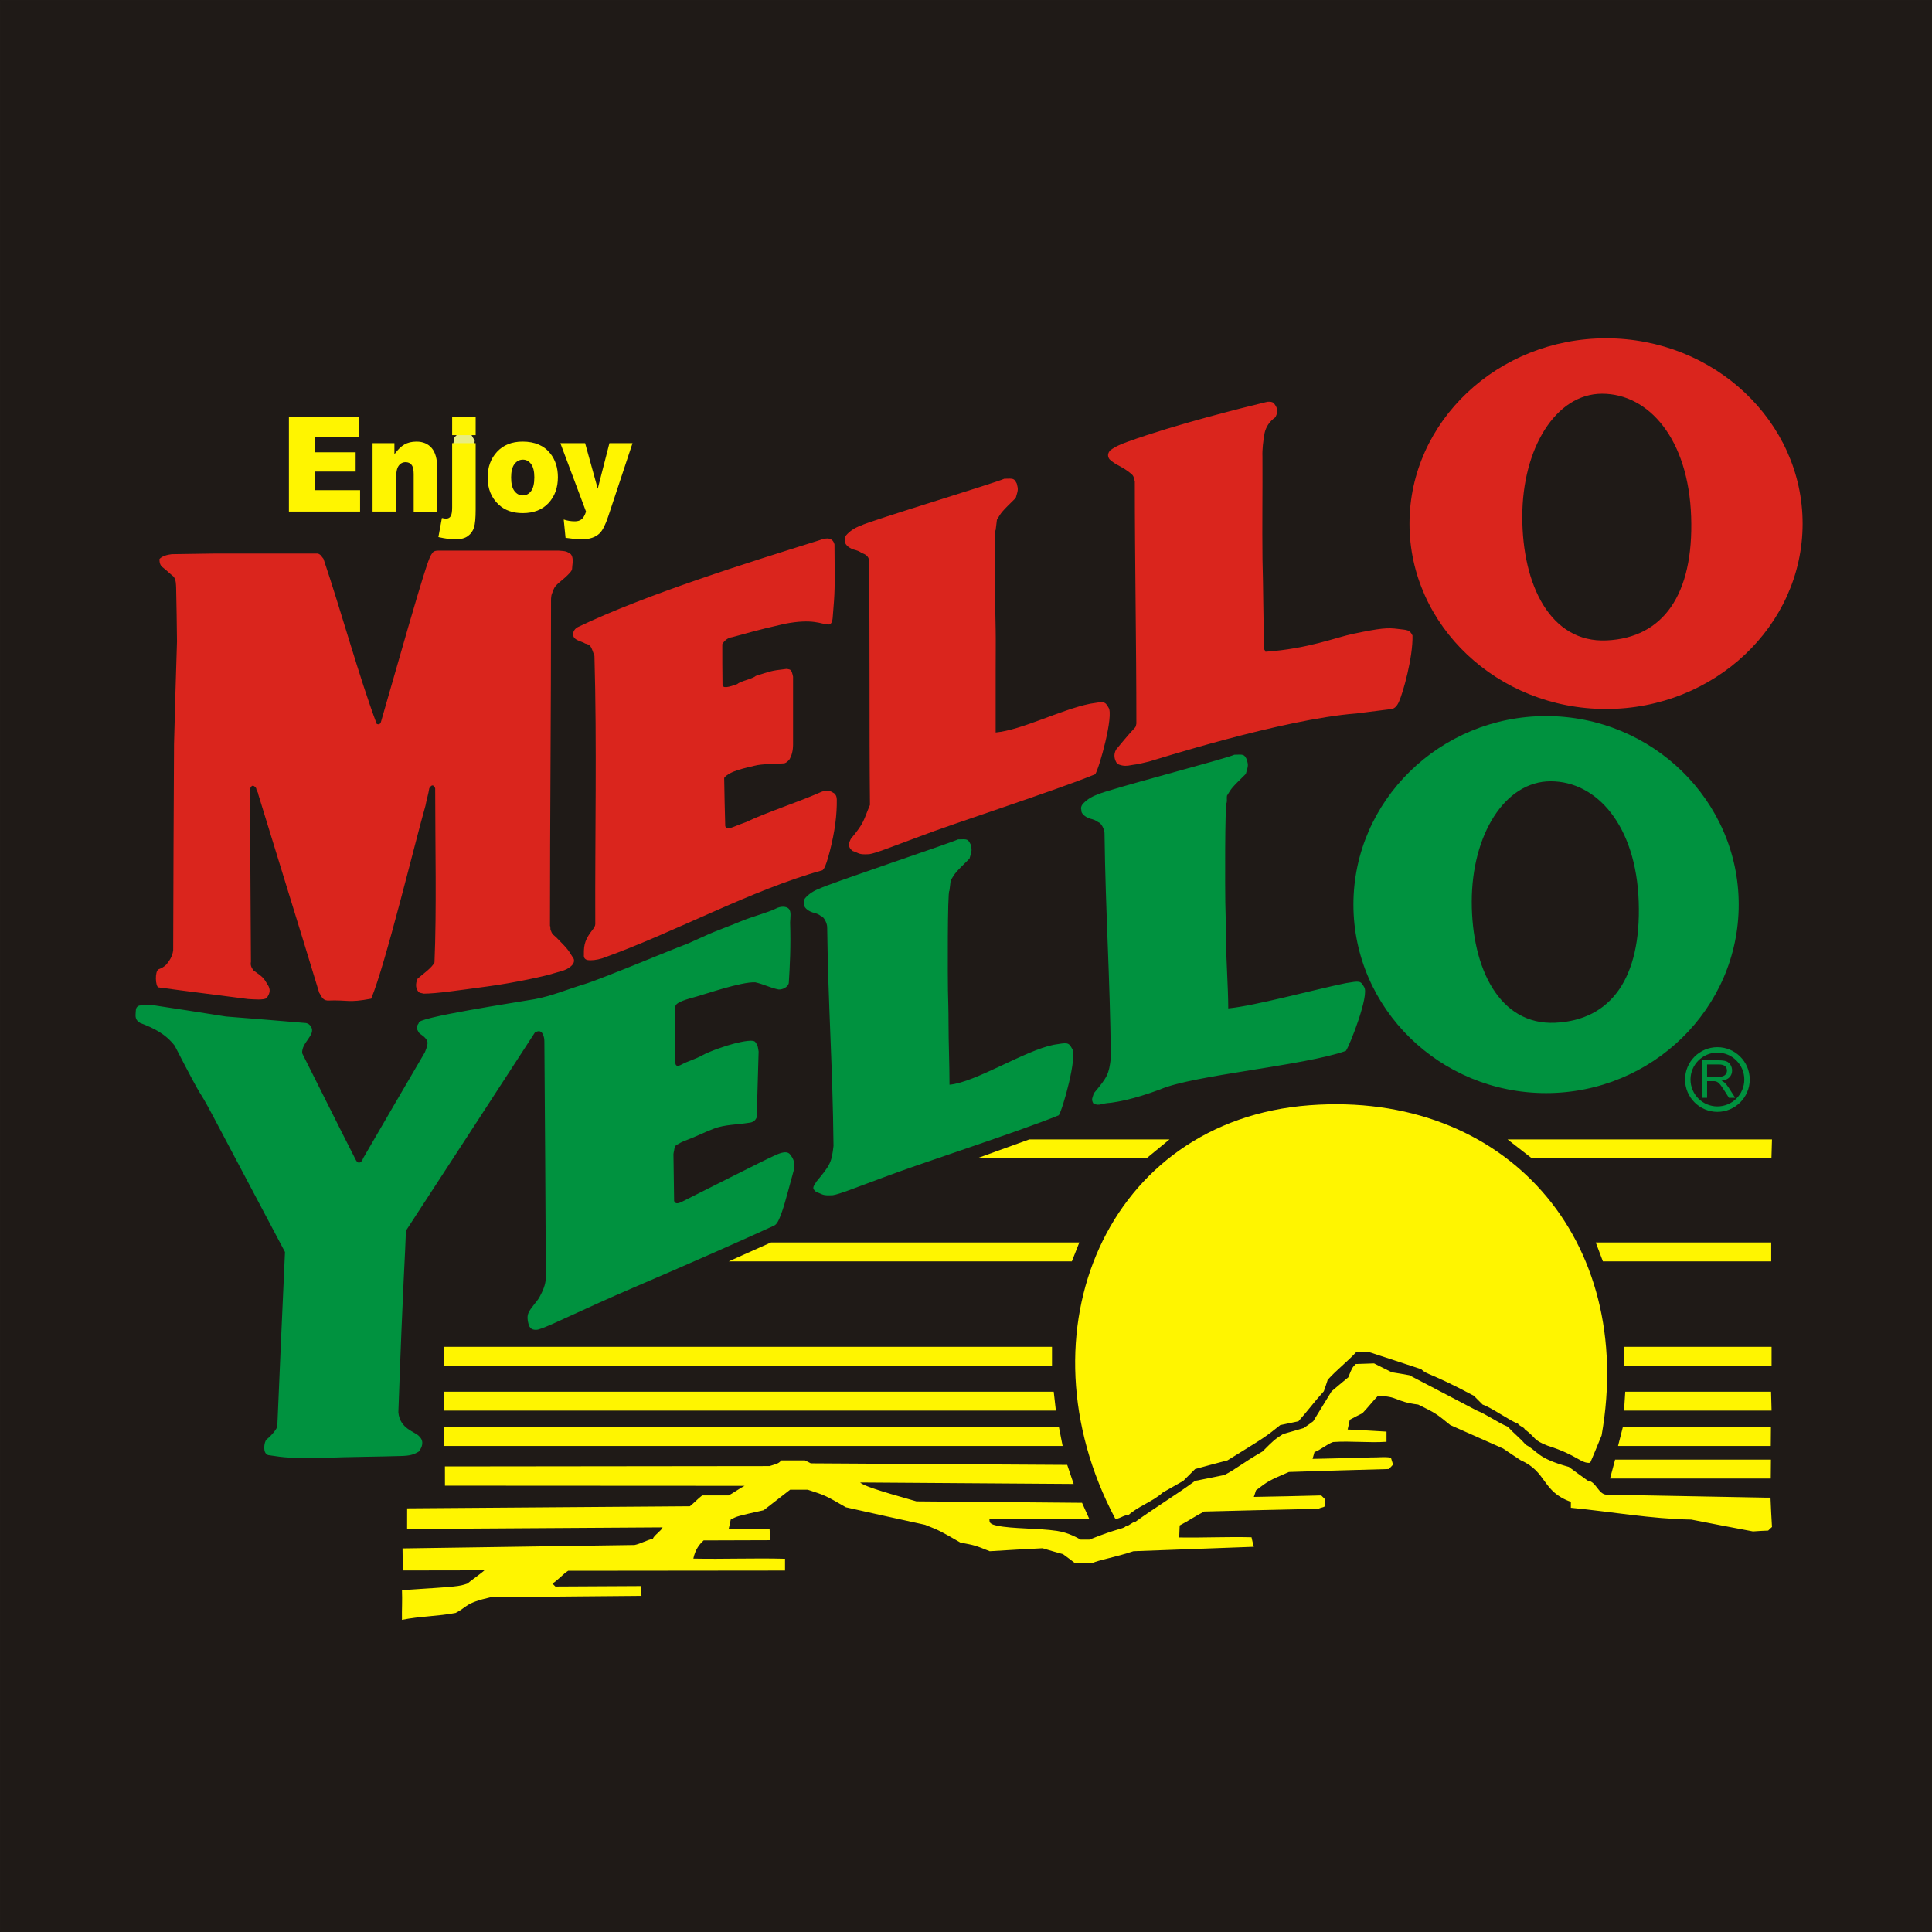 <?xml version="1.0" encoding="UTF-8" standalone="no"?>
<!-- Creator: CorelDRAW -->

<svg
   xmlns:dc="http://purl.org/dc/elements/1.1/"
   xmlns:cc="http://creativecommons.org/ns#"
   xmlns:rdf="http://www.w3.org/1999/02/22-rdf-syntax-ns#"
   xmlns:svg="http://www.w3.org/2000/svg"
   xmlns="http://www.w3.org/2000/svg"
   xmlns:sodipodi="http://sodipodi.sourceforge.net/DTD/sodipodi-0.dtd"
   xmlns:inkscape="http://www.inkscape.org/namespaces/inkscape"
   xml:space="preserve"
   width="200.076mm"
   height="200.076mm"
   style="clip-rule:evenodd;fill-rule:evenodd;image-rendering:optimizeQuality;shape-rendering:geometricPrecision;text-rendering:geometricPrecision"
   viewBox="0 0 200.076 200.076"
   id="svg2"
   version="1.1"
   inkscape:version="0.91 r13725"
   sodipodi:docname="Mello Yello 80s.svg"><rect x="0" y="0" width="200.076" height="200.076" fill="#333333" stroke="none"/><sodipodi:namedview
     pagecolor="#ffffff"
     bordercolor="#666666"
     borderopacity="1"
     objecttolerance="10"
     gridtolerance="10"
     guidetolerance="10"
     inkscape:pageopacity="0"
     inkscape:pageshadow="2"
     inkscape:window-width="1366"
     inkscape:window-height="705"
     id="namedview26"
     showgrid="false"
     fit-margin-top="0"
     fit-margin-left="0"
     fit-margin-right="0"
     fit-margin-bottom="0"
     inkscape:zoom="0.22425739"
     inkscape:cx="533.83252"
     inkscape:cy="556.56177"
     inkscape:window-x="-8"
     inkscape:window-y="-8"
     inkscape:window-maximized="1"
     inkscape:current-layer="svg2" /><defs
     id="defs4"><style
       type="text/css"
       id="style6"><![CDATA[
    .str0 {stroke:#1F1A17;stroke-width:0.076}
    .fil3 {fill:#00923F}
    .fil0 {fill:#1F1A17}
    .fil2 {fill:#DA251D}
    .fil1 {fill:#E9ED81}
    .fil4 {fill:#FFF500}
   ]]></style></defs><g
     id="Layer_x0020_1"
     transform="translate(45.659,-105.498)"><polygon
       class="fil0 str0"
       points="-45.621,305.536 -45.621,105.536 154.379,105.536 154.379,305.536 "
       id="polygon10"
       style="fill:#1f1a17;stroke:#1f1a17;stroke-width:0.076" /><path
       class="fil1"
       d="m 1.835,152.348 c -0.197,-0.087 -0.394,-0.196 -0.613,-0.306 0.044,-0.394 0.088,-0.809 0.154,-1.225 0.11,-0.11 0.24,-0.241 0.371,-0.372 0.438,0 0.897,0 1.357,0 0.131,0.219 0.263,0.438 0.394,0.679 -0.022,0.328 -0.043,0.656 -0.087,0.985 -0.525,0.065 -1.051,0.152 -1.576,0.24 z"
       id="path12"
       inkscape:connector-curvature="0"
       style="fill:#e9ed81" /><path
       class="fil2"
       d="m -18.92,187.74 c 0,-0.197 -0.205,-0.394 -0.205,-0.612 -0.268,-0.352 -0.465,-0.352 -0.613,0 0,2.318 0,4.638 0,6.979 0.022,3.654 0.044,7.33 0.065,11.005 -0.065,0.285 0.023,0.569 0.263,0.875 1.028,0.744 1.028,0.744 1.444,1.444 0.383,0.555 0.25,0.964 -0.089,1.438 -0.354,0.205 -1.223,0.125 -1.923,0.086 -3.151,-0.416 -6.102,-0.77 -9.274,-1.206 -0.315,-0.101 -0.393,-1.674 0.018,-1.873 0.35,-0.132 0.57,-0.263 0.811,-0.5 0.284,-0.382 0.604,-0.745 0.7,-1.466 0.022,-7.111 0.044,-14.221 0.087,-21.332 0.088,-3.544 0.198,-7.088 0.307,-10.655 -0.022,-1.837 -0.044,-3.698 -0.088,-5.557 -0.02,-0.307 0.007,-0.845 -0.284,-1.174 -0.438,-0.35 -0.666,-0.603 -1.125,-0.953 -0.273,-0.216 -0.319,-0.521 -0.319,-0.85 0.28,-0.313 0.793,-0.442 1.269,-0.503 1.488,-0.022 2.976,-0.044 4.485,-0.066 3.544,-1e-4 7.089,0 10.633,0 0.345,0.09 0.401,0.344 0.598,0.541 1.846,5.469 3.676,12.197 5.508,17.094 0.206,0.107 0.359,0.041 0.438,-0.175 4.857,-17 4.936,-16.96 5.352,-17.551 0.187,-0.231 0.488,-0.216 0.883,-0.215 4.048,0 8.095,0 12.143,0 0.832,0.065 0.832,0.065 1.291,0.372 0.252,0.302 0.211,0.811 0.153,1.203 -0.057,0.392 0.109,0.385 -0.524,1.006 -0.633,0.623 -1.231,0.925 -1.423,1.466 -0.191,0.541 -0.198,0.442 -0.234,0.729 -0.036,0.288 -0.016,0.394 -0.022,0.694 0,11.136 -0.109,22.255 -0.109,33.414 0.088,0 -0.005,0.487 0.104,0.487 0.11,0.394 0.353,0.49 0.597,0.738 1.357,1.357 1.24,1.374 1.764,2.183 0.069,0.241 0.005,0.503 -0.307,0.766 -0.506,0.468 -1.33,0.564 -1.903,0.761 -0.574,0.196 -3.78,0.924 -6.766,1.324 -2.987,0.399 -5.229,0.742 -6.606,0.742 -0.132,-0.065 -0.285,-0.045 -0.437,-0.133 -0.365,-0.331 -0.407,-0.878 -0.15,-1.425 0.504,-0.441 1.481,-1.118 1.744,-1.673 0.23,-5.494 0.072,-12.147 0.072,-18.039 -0.168,-0.395 -0.365,-0.395 -0.612,0 -0.088,0.591 -0.281,1.182 -0.391,1.794 -1.039,3.616 -4.161,16.52 -5.626,19.996 -2.429,0.459 -2.328,0.107 -4.516,0.194 -0.572,-0.041 -0.673,-0.547 -0.867,-0.811 -2.166,-7.133 -4.126,-13.407 -6.315,-20.562 z m 34.822,-14.313 c -0.35,-0.963 -0.356,-1.146 -0.962,-1.288 -0.278,-0.19 -0.944,-0.297 -1.159,-0.633 -0.214,-0.336 -0.047,-0.844 0.404,-1.07 7.131,-3.418 17.763,-6.722 25.02,-8.995 0.774,-0.302 1.377,-0.273 1.554,0.438 0.044,4.792 0.044,4.792 -0.176,7.461 -0.029,0.572 -0.182,0.856 -0.459,0.831 -0.793,-0.033 -1.563,-0.649 -4.551,-0.066 -3.348,0.766 -3.7,0.933 -5.384,1.371 -0.536,0.073 -0.861,0.409 -1.048,0.73 0,1.379 0,2.757 0.022,4.157 -0.043,0.486 0.678,0.291 1.53,-0.022 0.306,-0.306 1.604,-0.539 1.91,-0.845 1.51,-0.46 1.437,-0.532 3.209,-0.729 0.416,0.08 0.489,0.032 0.657,0.809 0,2.32 0,4.66 0,7.001 -0.001,0.667 -0.135,1.134 -0.35,1.532 -0.175,0.228 -0.35,0.381 -0.547,0.437 -1.006,0.088 -2.264,0.035 -3.096,0.252 -0.832,0.216 -2.588,0.518 -3.14,1.259 0.022,1.663 0.066,3.325 0.11,4.988 0.185,0.494 0.499,0.179 2.166,-0.416 2.046,-0.985 5.395,-2.067 7.592,-3.041 0.475,-0.235 0.989,-0.303 1.412,-8e-4 0.279,0.123 0.376,0.43 0.382,0.701 0.022,1.575 -0.189,3.282 -0.722,5.36 -0.533,2.078 -0.724,1.852 -0.744,1.969 -7.394,2.039 -15.317,6.445 -22.82,9.124 -0.592,0.177 -1.117,0.242 -1.553,0.175 -0.264,-0.082 -0.382,-0.259 -0.35,-0.547 -0.033,-1.156 0.191,-1.673 0.936,-2.638 0.11,-0.142 0.249,-0.362 0.242,-0.533 -0.038,-9.148 0.175,-18.624 -0.086,-27.769 z m 41.549,-13.036 c -0.212,0 -0.018,9.356 0,10.327 0.02,0.971 0,2.823 0,4.245 0,2.122 0,4.245 0,6.389 2.712,-0.25 6.743,-2.364 9.781,-2.976 1.437,-0.236 1.528,-0.273 1.903,0.395 0.585,0.78 -0.981,6.375 -1.379,6.909 -4.297,1.751 -14.803,5.138 -18.224,6.459 -2.888,1.072 -4.478,1.71 -5.164,1.815 -1.137,0.066 -1.004,-0.09 -1.726,-0.331 -0.55,-0.427 -0.419,-0.797 -0.178,-1.266 1.425,-1.704 1.27,-1.859 1.969,-3.5 -0.087,-8.445 0.005,-16.891 -0.105,-25.357 -0.026,-0.39 -0.401,-0.631 -0.726,-0.722 -0.261,-0.199 -0.522,-0.287 -0.872,-0.375 -0.51,-0.171 -0.937,-0.544 -0.879,-0.895 -0.068,-0.174 -0.024,-0.372 0.109,-0.569 0.384,-0.447 0.887,-0.775 1.509,-1.006 0.983,-0.508 13.878,-4.404 14.878,-4.857 1.003,-0.035 1.003,-0.035 1.292,0.504 0.152,0.613 0.152,0.613 -0.11,1.487 -1.466,1.444 -1.466,1.444 -1.947,2.253 -0.043,0.351 -0.088,0.7 -0.132,1.073 z m 14.445,20.438 c 0.087,-0.12 0.088,-0.217 0.127,-0.397 0,-8.367 -0.162,-16.688 -0.162,-25.059 -0.087,-0.518 -0.193,-0.663 -0.39,-0.82 -0.897,-0.766 -1.571,-0.858 -2.228,-1.492 -0.224,-0.306 -0.202,-0.613 0.066,-0.919 0.52,-0.402 1.115,-0.646 1.838,-0.908 4.908,-1.776 11.888,-3.511 14.243,-4.08 0.291,-0.096 0.656,-0.077 0.869,0.084 0.268,0.394 0.544,0.717 0.163,1.469 -0.62,0.442 -0.971,0.989 -1.116,1.619 -0.148,0.832 -0.258,1.684 -0.226,2.475 0.021,3.523 -0.039,7.087 0.004,10.63 0.088,3.019 0.074,6.226 0.183,9.268 0,0.153 0.124,0.141 0.124,0.293 4.471,-0.319 7.226,-1.471 9.09,-1.859 2.815,-0.586 3.544,-0.652 4.649,-0.503 0.959,0.118 1.192,0.076 1.489,0.677 0.058,2.255 -0.991,5.97 -1.4,6.849 -0.185,0.434 -0.426,0.696 -0.744,0.766 -1.204,0.153 -2.429,0.306 -3.654,0.459 -7.717,0.591 -21.124,4.896 -21.481,4.979 -0.357,0.084 -1.234,0.308 -1.685,0.346 -0.652,0.13 -1.03,0.159 -1.609,-0.104 -0.31,-0.444 -0.414,-0.952 -0.123,-1.48 1.444,-1.751 1.456,-1.714 1.974,-2.295 z m 48.767,-40.297 c 11.212,0 20.355,8.623 20.355,19.194 1e-4,10.572 -9.143,19.194 -20.355,19.194 -11.212,0 -20.356,-8.622 -20.356,-19.194 0,-10.572 9.144,-19.194 20.356,-19.194 z m -0.41,5.738 c 4.816,0 8.949,4.66 9.222,12.739 0.273,8.079 -2.903,12.535 -8.743,12.808 -5.84,0.273 -8.744,-5.754 -8.744,-12.808 1e-4,-7.054 3.45,-12.739 8.265,-12.739 z"
       id="path14"
       inkscape:connector-curvature="0"
       style="fill:#da251d" /><path
       class="fil3"
       d="m 114.451,179.654 c 10.988,0 19.949,8.77 19.949,19.521 0,10.752 -8.962,19.522 -19.95,19.522 -10.988,0 -19.95,-8.769 -19.95,-19.522 0,-10.752 8.961,-19.521 19.95,-19.521 z m 0.476,6.753 c 4.762,0 8.848,4.562 9.117,12.469 0.27,7.908 -2.87,12.268 -8.645,12.537 -5.774,0.267 -8.645,-5.631 -8.645,-12.537 1e-4,-6.905 3.411,-12.469 8.173,-12.469 z m -62.266,11.334 c -0.213,0 -0.171,9.356 -0.151,10.327 0.019,0.97 0.06,1.952 0.06,3.374 0,2.121 0.101,4.244 0.101,6.388 2.711,-0.25 7.748,-3.525 10.786,-4.137 1.437,-0.236 1.528,-0.273 1.903,0.394 0.586,0.781 -0.981,6.376 -1.378,6.91 -4.298,1.751 -14.804,5.138 -18.225,6.458 -2.888,1.072 -4.478,1.71 -5.163,1.816 -1.138,0.066 -1.004,-0.091 -1.726,-0.331 -0.55,-0.428 -0.226,-0.605 0.016,-1.073 1.425,-1.704 1.579,-1.976 1.775,-3.694 -0.087,-8.445 -0.547,-14.24 -0.657,-22.706 -0.026,-0.39 -0.325,-1.018 -0.648,-1.11 -0.26,-0.199 -0.521,-0.286 -0.872,-0.373 -0.51,-0.173 -0.936,-0.545 -0.878,-0.895 -0.067,-0.176 -0.024,-0.373 0.11,-0.569 0.384,-0.447 0.887,-0.776 1.51,-1.007 0.982,-0.507 13.335,-4.635 14.335,-5.089 1.004,-0.036 1.004,-0.036 1.292,0.504 0.153,0.613 0.153,0.613 -0.109,1.488 -1.466,1.444 -1.466,1.444 -1.947,2.254 -0.044,0.35 -0.088,0.7 -0.131,1.072 z M -3.942,256.274 c -2.734,0.087 -5.47,0.088 -8.205,0.198 -3.829,-0.003 -3.697,0.021 -5.731,-0.285 -0.633,-0.188 -0.415,-1.363 -0.198,-1.597 0.536,-0.427 1.156,-1.162 1.138,-1.444 0.241,-5.777 0.53,-12.214 0.792,-17.99 -2.349,-4.428 -5.346,-10.102 -7.399,-13.976 -2.053,-3.875 -0.438,-0.438 -4.026,-7.395 -0.98,-1.251 -2.174,-1.817 -3.575,-2.353 -0.645,-0.377 -0.448,-0.858 -0.443,-1.318 0.006,-0.285 0.224,-0.493 0.466,-0.491 0.457,-0.18 0.532,-0.018 0.97,-0.083 2.626,0.393 5.251,0.809 7.899,1.226 2.756,0.218 5.513,0.437 8.292,0.677 0.231,0.053 0.373,0.155 0.525,0.394 0.491,0.857 -1.006,1.607 -0.929,2.733 1.794,3.544 3.752,7.528 5.567,11.073 0.249,0.465 0.616,0.23 0.745,-0.197 2.121,-3.654 4.244,-7.308 6.388,-10.961 0.179,-0.454 0.447,-1.036 0.149,-1.352 -0.279,-0.437 -0.788,-0.557 -0.849,-0.858 -0.176,-0.262 -0.154,-0.547 0.087,-0.832 -0.555,-0.533 10.328,-2.174 12.011,-2.476 1.684,-0.302 3.585,-1.094 5.134,-1.551 1.55,-0.457 9.712,-3.853 10.309,-4.048 0.597,-0.195 2.135,-0.994 3.642,-1.571 1.507,-0.576 1.691,-0.669 2.489,-0.987 0.892,-0.358 2.816,-0.912 3.347,-1.204 0.532,-0.292 1.11,-0.255 1.354,-0.018 0.303,0.286 0.176,0.903 0.157,1.441 0.082,2.501 -0.024,4.497 -0.138,6.283 -0.08,0.411 -0.678,0.699 -1.066,0.653 -0.876,-0.176 -1.515,-0.544 -2.412,-0.741 -1.446,-0.064 -5.2,1.237 -6.099,1.484 -0.9,0.247 -2.205,0.582 -2.166,1.05 0,1.926 0,3.873 0,5.82 0.021,0.339 0.241,0.382 0.656,0.153 0.591,-0.329 1.382,-0.528 2.122,-0.941 0.778,-0.434 2.498,-1.019 3.326,-1.225 0.414,-0.103 0.939,-0.225 1.374,-0.272 0.435,-0.047 0.78,-0.017 0.836,0.185 0.245,0.278 0.248,0.595 0.306,0.919 -0.066,2.253 -0.132,4.528 -0.197,6.804 -0.131,0.339 -0.393,0.535 -0.787,0.568 -1.204,0.197 -2.569,0.188 -3.654,0.612 -1.085,0.426 -1.632,0.71 -2.429,1.029 -0.797,0.319 -0.612,0.197 -1.444,0.656 -0.127,0.096 -0.192,0.225 -0.208,0.368 -0.032,0.268 -0.13,0.532 -0.099,0.748 0.022,1.554 0.044,3.107 0.066,4.682 0.095,0.313 0.39,0.293 0.765,0.109 3.238,-1.619 8.333,-4.221 9.737,-4.856 1.403,-0.636 1.496,-0.069 1.748,0.282 0.194,0.342 0.267,0.809 0.134,1.314 -0.395,1.4 -0.864,3.289 -1.204,4.245 -0.341,0.956 -0.523,1.315 -0.832,1.466 -2.79,1.289 -9.008,4.042 -14.44,6.367 -5.432,2.325 -8.751,4.026 -9.802,4.332 -0.327,0.139 -0.72,0.117 -0.94,-0.065 -0.109,-0.133 -0.219,-0.237 -0.241,-0.438 -0.128,-0.415 -0.148,-0.841 -0.008,-1.157 0.228,-0.525 0.802,-1.074 1.123,-1.599 0.331,-0.622 0.655,-1.285 0.679,-2.057 -0.045,-8.095 -0.088,-16.19 -0.154,-24.307 0.004,-0.385 -0.02,-0.661 -0.198,-0.968 -0.178,-0.306 -0.448,-0.307 -0.787,-0.105 -4.398,6.761 -8.931,13.761 -13.351,20.521 -0.086,2.695 -0.291,4.878 -0.785,18.799 0.15,1.761 1.774,2.012 2.172,2.509 0.531,0.516 0.283,1.119 -0.048,1.558 -0.547,0.358 -1.07,0.431 -1.663,0.46 z m 85.324,-67.671 c -0.212,0 -0.17,9.356 -0.15,10.327 0.018,0.971 0.059,1.952 0.059,3.375 0,2.122 0.246,5.477 0.246,7.621 2.711,-0.25 9.127,-2.002 12.165,-2.614 1.436,-0.237 1.528,-0.274 1.903,0.394 0.585,0.78 -1.488,6.085 -1.887,6.619 -4.297,1.537 -15.818,2.501 -19.24,3.993 -2.888,1.073 -4.406,1.276 -5.091,1.381 -1.137,0.066 -1.076,0.345 -1.798,0.104 -0.299,-0.49 -0.075,-0.642 0.016,-1.073 1.425,-1.703 1.577,-1.975 1.775,-3.694 -0.088,-8.446 -0.547,-14.819 -0.657,-23.286 -0.026,-0.39 -0.325,-1.017 -0.648,-1.109 -0.261,-0.199 -0.522,-0.287 -0.872,-0.374 -0.51,-0.172 -0.937,-0.545 -0.879,-0.895 -0.067,-0.174 -0.024,-0.372 0.11,-0.569 0.384,-0.447 0.887,-0.775 1.509,-1.007 0.983,-0.507 13.23,-3.686 14.23,-4.141 1.003,-0.036 1.003,-0.036 1.291,0.504 0.153,0.612 0.153,0.612 -0.11,1.487 -1.466,1.445 -1.466,1.445 -1.947,2.253 -0.044,0.35 0.018,0.332 -0.027,0.703 z"
       id="path16"
       inkscape:connector-curvature="0"
       style="fill:#00923f" /><path
       class="fil3"
       d="m 132.194,220.641 c 1.844,0 3.349,-1.505 3.349,-3.35 0,-1.845 -1.505,-3.349 -3.349,-3.349 -1.845,0 -3.35,1.504 -3.35,3.349 0,1.845 1.505,3.35 3.35,3.35 z m 0,-0.564 c 1.534,0 2.786,-1.251 2.786,-2.786 0,-1.534 -1.252,-2.786 -2.786,-2.786 -1.535,0 -2.786,1.252 -2.786,2.786 0,1.535 1.251,2.786 2.786,2.786 z"
       id="path18"
       inkscape:connector-curvature="0"
       style="fill:#00923f" /><path
       class="fil3"
       d="m 130.613,219.182 0,-3.88 1.72,0 c 0.346,0 0.609,0.035 0.788,0.105 0.18,0.07 0.324,0.193 0.432,0.369 0.108,0.177 0.161,0.372 0.161,0.585 0,0.276 -0.089,0.507 -0.267,0.696 -0.178,0.189 -0.454,0.309 -0.826,0.36 0.136,0.065 0.239,0.129 0.31,0.193 0.15,0.137 0.292,0.31 0.426,0.516 l 0.675,1.056 -0.646,0 -0.513,-0.808 c -0.15,-0.232 -0.274,-0.411 -0.371,-0.534 -0.097,-0.124 -0.183,-0.21 -0.26,-0.259 -0.077,-0.05 -0.154,-0.084 -0.234,-0.104 -0.059,-0.012 -0.153,-0.018 -0.286,-0.018 l -0.595,0 0,1.723 -0.513,0 z m 0.513,-2.167 1.104,0 c 0.234,0 0.418,-0.024 0.55,-0.073 0.133,-0.049 0.233,-0.126 0.302,-0.233 0.069,-0.107 0.103,-0.222 0.103,-0.348 0,-0.183 -0.066,-0.334 -0.2,-0.453 -0.133,-0.118 -0.343,-0.177 -0.631,-0.177 l -1.228,0 0,1.284 z"
       id="path20"
       inkscape:connector-curvature="0"
       style="fill:#00923f" /><path
       class="fil4"
       d="m -15.739,148.696 7.238,0 0,2.088 -4.532,0 0,1.555 4.204,0 0,1.995 -4.204,0 0,1.926 4.664,0 0,2.215 -7.37,0 0,-9.779 z m 8.663,2.696 2.262,0 0,1.152 c 0.337,-0.471 0.68,-0.806 1.025,-1.008 0.346,-0.203 0.768,-0.304 1.265,-0.304 0.672,0 1.197,0.225 1.577,0.671 0.379,0.446 0.568,1.137 0.568,2.07 l 0,4.503 -2.438,0 0,-3.896 c 0,-0.444 -0.073,-0.758 -0.22,-0.943 -0.148,-0.186 -0.354,-0.277 -0.621,-0.277 -0.293,-10e-5 -0.533,0.125 -0.714,0.373 -0.183,0.248 -0.275,0.697 -0.275,1.341 l 0,3.401 -2.428,0 0,-7.083 z m 8.242,-2.696 2.434,0 0,1.867 -2.434,0 0,-1.867 z m 0,2.696 2.434,0 0,6.869 c 0,0.877 -0.057,1.496 -0.171,1.862 -0.114,0.365 -0.324,0.661 -0.629,0.886 -0.305,0.228 -0.743,0.342 -1.313,0.342 -0.469,-1e-4 -1.051,-0.078 -1.746,-0.234 l 0.364,-1.975 c 0.194,0.044 0.338,0.066 0.43,0.066 0.205,0 0.362,-0.078 0.47,-0.236 0.108,-0.157 0.161,-0.472 0.161,-0.943 l 0,-6.637 z m 3.674,3.561 c 0,-1.08 0.326,-1.971 0.977,-2.671 0.655,-0.701 1.534,-1.051 2.643,-1.051 1.268,0 2.227,0.411 2.875,1.234 0.521,0.662 0.782,1.48 0.782,2.449 0,1.088 -0.324,1.981 -0.969,2.678 -0.646,0.694 -1.539,1.043 -2.681,1.043 -1.018,0 -1.84,-0.289 -2.469,-0.868 -0.773,-0.715 -1.157,-1.653 -1.157,-2.814 z m 2.433,-0.007 c 0,0.633 0.114,1.099 0.344,1.4 0.229,0.303 0.516,0.455 0.861,0.455 0.349,-10e-5 0.638,-0.15 0.861,-0.448 0.226,-0.299 0.338,-0.774 0.338,-1.435 0,-0.612 -0.114,-1.07 -0.34,-1.37 -0.226,-0.299 -0.507,-0.449 -0.84,-0.449 -0.355,0 -0.648,0.153 -0.877,0.456 -0.231,0.304 -0.347,0.769 -0.347,1.391 z m 5.099,-3.554 2.563,0 1.307,4.716 1.211,-4.716 2.392,0 -2.512,7.571 c -0.285,0.862 -0.578,1.446 -0.878,1.746 -0.421,0.428 -1.062,0.643 -1.925,0.643 -0.35,-1e-4 -0.889,-0.055 -1.622,-0.162 l -0.189,-1.894 c 0.348,0.126 0.739,0.188 1.168,0.188 0.284,-1e-4 0.517,-0.073 0.694,-0.219 0.177,-0.149 0.328,-0.41 0.449,-0.788 l -2.658,-7.083 z"
       id="path22"
       inkscape:connector-curvature="0"
       style="fill:#fff500" /><path
       class="fil4"
       d="m 70.928,263.557 c 0.305,0 0.677,-0.457 0.983,-0.457 1.925,-1.401 4.269,-2.823 6.194,-4.245 1.006,-0.197 2.013,-0.394 3.041,-0.612 1.204,-0.613 1.816,-1.204 3.938,-2.429 1.226,-1.225 1.226,-1.225 2.144,-1.816 0.701,-0.197 1.4,-0.393 2.123,-0.612 0.329,-0.219 0.657,-0.46 0.985,-0.7 0.634,-1.028 1.268,-2.057 1.903,-3.107 0.569,-0.481 1.138,-0.962 1.728,-1.444 0.394,-0.984 0.394,-0.984 0.766,-1.378 0.635,-0.022 1.269,-0.043 1.903,-0.066 0.613,0.307 1.225,0.613 1.838,0.919 0.591,0.087 1.203,0.197 1.816,0.306 2.319,1.204 4.638,2.429 6.979,3.654 1.007,0.394 2.207,1.271 3.235,1.687 0.678,0.766 1.163,1.07 1.841,1.857 1.313,0.7 1.119,1.377 4.466,2.296 0.7,0.504 1.262,0.938 1.985,1.441 0.809,0.044 1.065,1.367 1.875,1.433 l 16.41,0.306 c 0.196,0 0.394,0 0.612,0 0.044,1.006 0.088,2.013 0.154,3.042 -0.132,0.109 -0.263,0.24 -0.394,0.371 -0.525,0.022 -1.05,0.043 -1.575,0.088 -2.123,-0.394 -4.245,-0.81 -6.389,-1.226 -4.157,-0.07 -8.314,-0.822 -12.471,-1.224 1e-4,-0.197 0,-0.394 0,-0.613 -3.019,-1.072 -2.44,-3.092 -5.175,-4.295 -0.613,-0.394 -1.226,-0.809 -1.838,-1.225 -1.816,-0.809 -3.632,-1.619 -5.47,-2.429 -1.51,-1.225 -1.51,-1.225 -3.326,-2.122 -2.45,-0.307 -2.063,-0.888 -4.185,-0.888 -0.395,0.395 -1.174,1.369 -1.591,1.784 -0.438,0.219 -0.875,0.438 -1.313,0.678 -0.066,0.328 -0.131,0.657 -0.219,1.006 1.334,0.067 2.669,0.132 4.026,0.22 0,0.349 0,0.701 0,1.05 -1.838,0.131 -3.676,-0.104 -5.536,0.027 -0.634,0.22 -1.269,0.805 -1.925,1.045 -0.066,0.22 -0.131,0.459 -0.197,0.7 2.013,-0.044 4.026,-0.087 6.06,-0.153 0.747,0.017 1.329,-0.088 2.052,0.021 0.043,0.132 0.18,0.568 0.224,0.722 -0.131,0.153 -0.284,0.306 -0.438,0.46 -3.434,0.087 -6.892,0.197 -10.348,0.306 -2.122,0.919 -2.122,0.919 -3.413,1.904 -0.066,0.219 -0.132,0.437 -0.219,0.678 2.319,-0.043 4.638,-0.087 6.979,-0.153 0.109,0.11 0.24,0.241 0.371,0.372 0,0.24 0,0.504 0,0.766 -0.218,0.131 -0.438,0.118 -0.677,0.249 -3.939,0.087 -7.853,0.17 -11.812,0.279 -0.831,0.416 -1.688,1.004 -2.541,1.442 0,0.35 -0.05,0.873 -0.05,1.244 2.473,0.044 4.994,-0.085 7.489,-0.019 0.066,0.328 0.153,0.656 0.241,0.985 -4.158,0.153 -8.315,0.305 -12.472,0.459 -1.815,0.613 -3.631,0.918 -4.244,1.225 -0.591,0 -1.203,0 -1.816,0 -0.394,-0.307 -0.81,-0.613 -1.226,-0.919 -0.7,-0.197 -1.4,-0.394 -2.122,-0.613 -1.816,0.088 -3.632,0.197 -5.471,0.307 -1.531,-0.613 -1.531,-0.613 -3.04,-0.897 -2.122,-1.226 -2.122,-1.226 -3.654,-1.838 -2.735,-0.591 -5.47,-1.204 -8.205,-1.816 -2.122,-1.226 -2.122,-1.226 -3.938,-1.817 -0.612,0 -1.225,0 -1.837,0 -0.897,0.7 -1.817,1.401 -2.735,2.123 -2.735,0.612 -2.735,0.612 -3.413,0.963 -0.066,0.328 -0.132,0.656 -0.219,1.006 1.4,0 2.823,0 4.244,0 0.022,0.328 0.044,0.808 0.066,1.136 l -6.897,0.022 c -0.395,0.371 -0.848,0.875 -1.067,1.883 3.151,0.065 6.323,-0.071 9.496,0.017 0,0.241 0,0.958 0,1.22 l -22.457,0.023 c -0.503,0.306 -1.107,1.016 -1.633,1.322 0.087,0.087 0.197,0.197 0.307,0.307 l 8.867,-0.047 0.051,1.017 -15.588,0.136 c -2.735,0.613 -2.432,1.017 -3.657,1.63 -1.817,0.349 -3.721,0.343 -5.559,0.715 -0.022,-1.138 0.045,-1.918 0.002,-3.078 5.863,-0.372 5.863,-0.372 6.783,-0.679 0.196,-0.197 1.554,-1.151 1.752,-1.37 l -8.448,0.014 -0.03,-2.282 24.031,-0.354 c 0.635,-0.132 1.269,-0.515 1.904,-0.647 0.065,-0.328 0.904,-0.848 0.992,-1.178 l -26.453,0.168 0.004,-2.139 29.279,-0.215 c 0.394,-0.307 0.86,-0.814 1.275,-1.121 0.897,0 1.816,0 2.735,0 0.394,-0.196 1.242,-0.798 1.657,-0.994 l -31.03,-0.017 -0.004,-1.992 33.622,-0.038 c 0.919,-0.284 0.919,-0.284 1.226,-0.591 0.81,0 1.618,0 2.428,0 0.197,0.088 0.394,0.197 0.613,0.306 l 26.555,0.161 0.667,1.974 -22.106,-0.153 c 0.306,0.306 1.556,0.753 5.823,1.956 l 17.15,0.151 0.749,1.663 -10.407,-0.019 c 0.241,0.117 -0.277,0.485 0.84,0.721 1.613,0.342 4.268,0.253 6.224,0.542 1.254,0.186 2.222,0.788 2.444,0.903 0.307,0 0.612,0 0.919,0 3.041,-1.225 3.455,-1.075 3.762,-1.381 z m 0.2,-1.094 c -0.219,-0.219 -1.074,0.505 -1.315,0.265 -10.163,-19.245 -0.865,-41.208 20.151,-42.773 20.31,-1.514 33.815,13.918 30.237,34.196 -0.219,0.526 -0.943,2.308 -1.184,2.833 -0.984,0.087 -1.274,-0.783 -4.439,-1.783 -1.532,-0.612 -1.048,-0.709 -2.339,-1.694 -0.066,-0.218 -0.616,-0.341 -0.702,-0.581 -0.613,-0.153 -2.735,-1.663 -3.654,-1.969 -0.306,-0.307 -0.613,-0.613 -0.919,-0.919 -4.551,-2.429 -4.841,-2.139 -5.453,-2.751 -1.816,-0.612 -3.649,-1.187 -5.487,-1.799 -0.393,0 -0.788,0 -1.203,0 -0.963,1.05 -2.022,1.832 -2.985,2.903 -0.087,0.285 -0.293,0.882 -0.403,1.187 -0.941,1.028 -1.688,2.057 -2.628,3.107 -0.614,0.131 -1.248,0.262 -1.882,0.394 -1.532,1.226 -1.532,1.226 -5.47,3.654 -1.116,0.284 -2.232,0.591 -3.348,0.897 -0.394,0.394 -0.81,0.809 -1.225,1.225 -0.701,0.393 -1.401,0.788 -2.123,1.204 -1.116,1.006 -2.514,1.376 -3.63,2.404 z m -70.802,-9.18 63.674,0 0.387,1.958 -64.061,0 0,-1.958 z m 0,-3.663 63.138,0 0.222,1.958 -63.36,0 0,-1.958 z m 0,-4.645 62.959,0 0,1.958 -62.959,0 0,-1.958 z m 33.854,-10.808 31.934,0 -0.774,1.958 -35.537,0 4.377,-1.958 z m 26.755,-10.673 14.517,0 -2.378,1.958 -17.557,0 5.417,-1.958 z m 49.528,0 27.383,0 -0.056,1.958 -24.812,0 -2.515,-1.958 z m 9.132,10.673 18.172,0 0,1.958 -17.43,0 -0.741,-1.958 z m 2.913,10.808 15.296,0 0,1.958 -15.296,0 0,-1.958 z m 0.143,4.645 15.1,0 0.053,1.958 -15.278,0 0.125,-1.958 z m -0.249,3.663 15.336,0 -0.017,1.958 -15.817,0 0.498,-1.958 z m -0.803,3.373 16.139,0 -0.018,1.957 -16.644,0 0.524,-1.957 z"
       id="path24"
       inkscape:connector-curvature="0"
       style="fill:#fff500" /></g></svg>